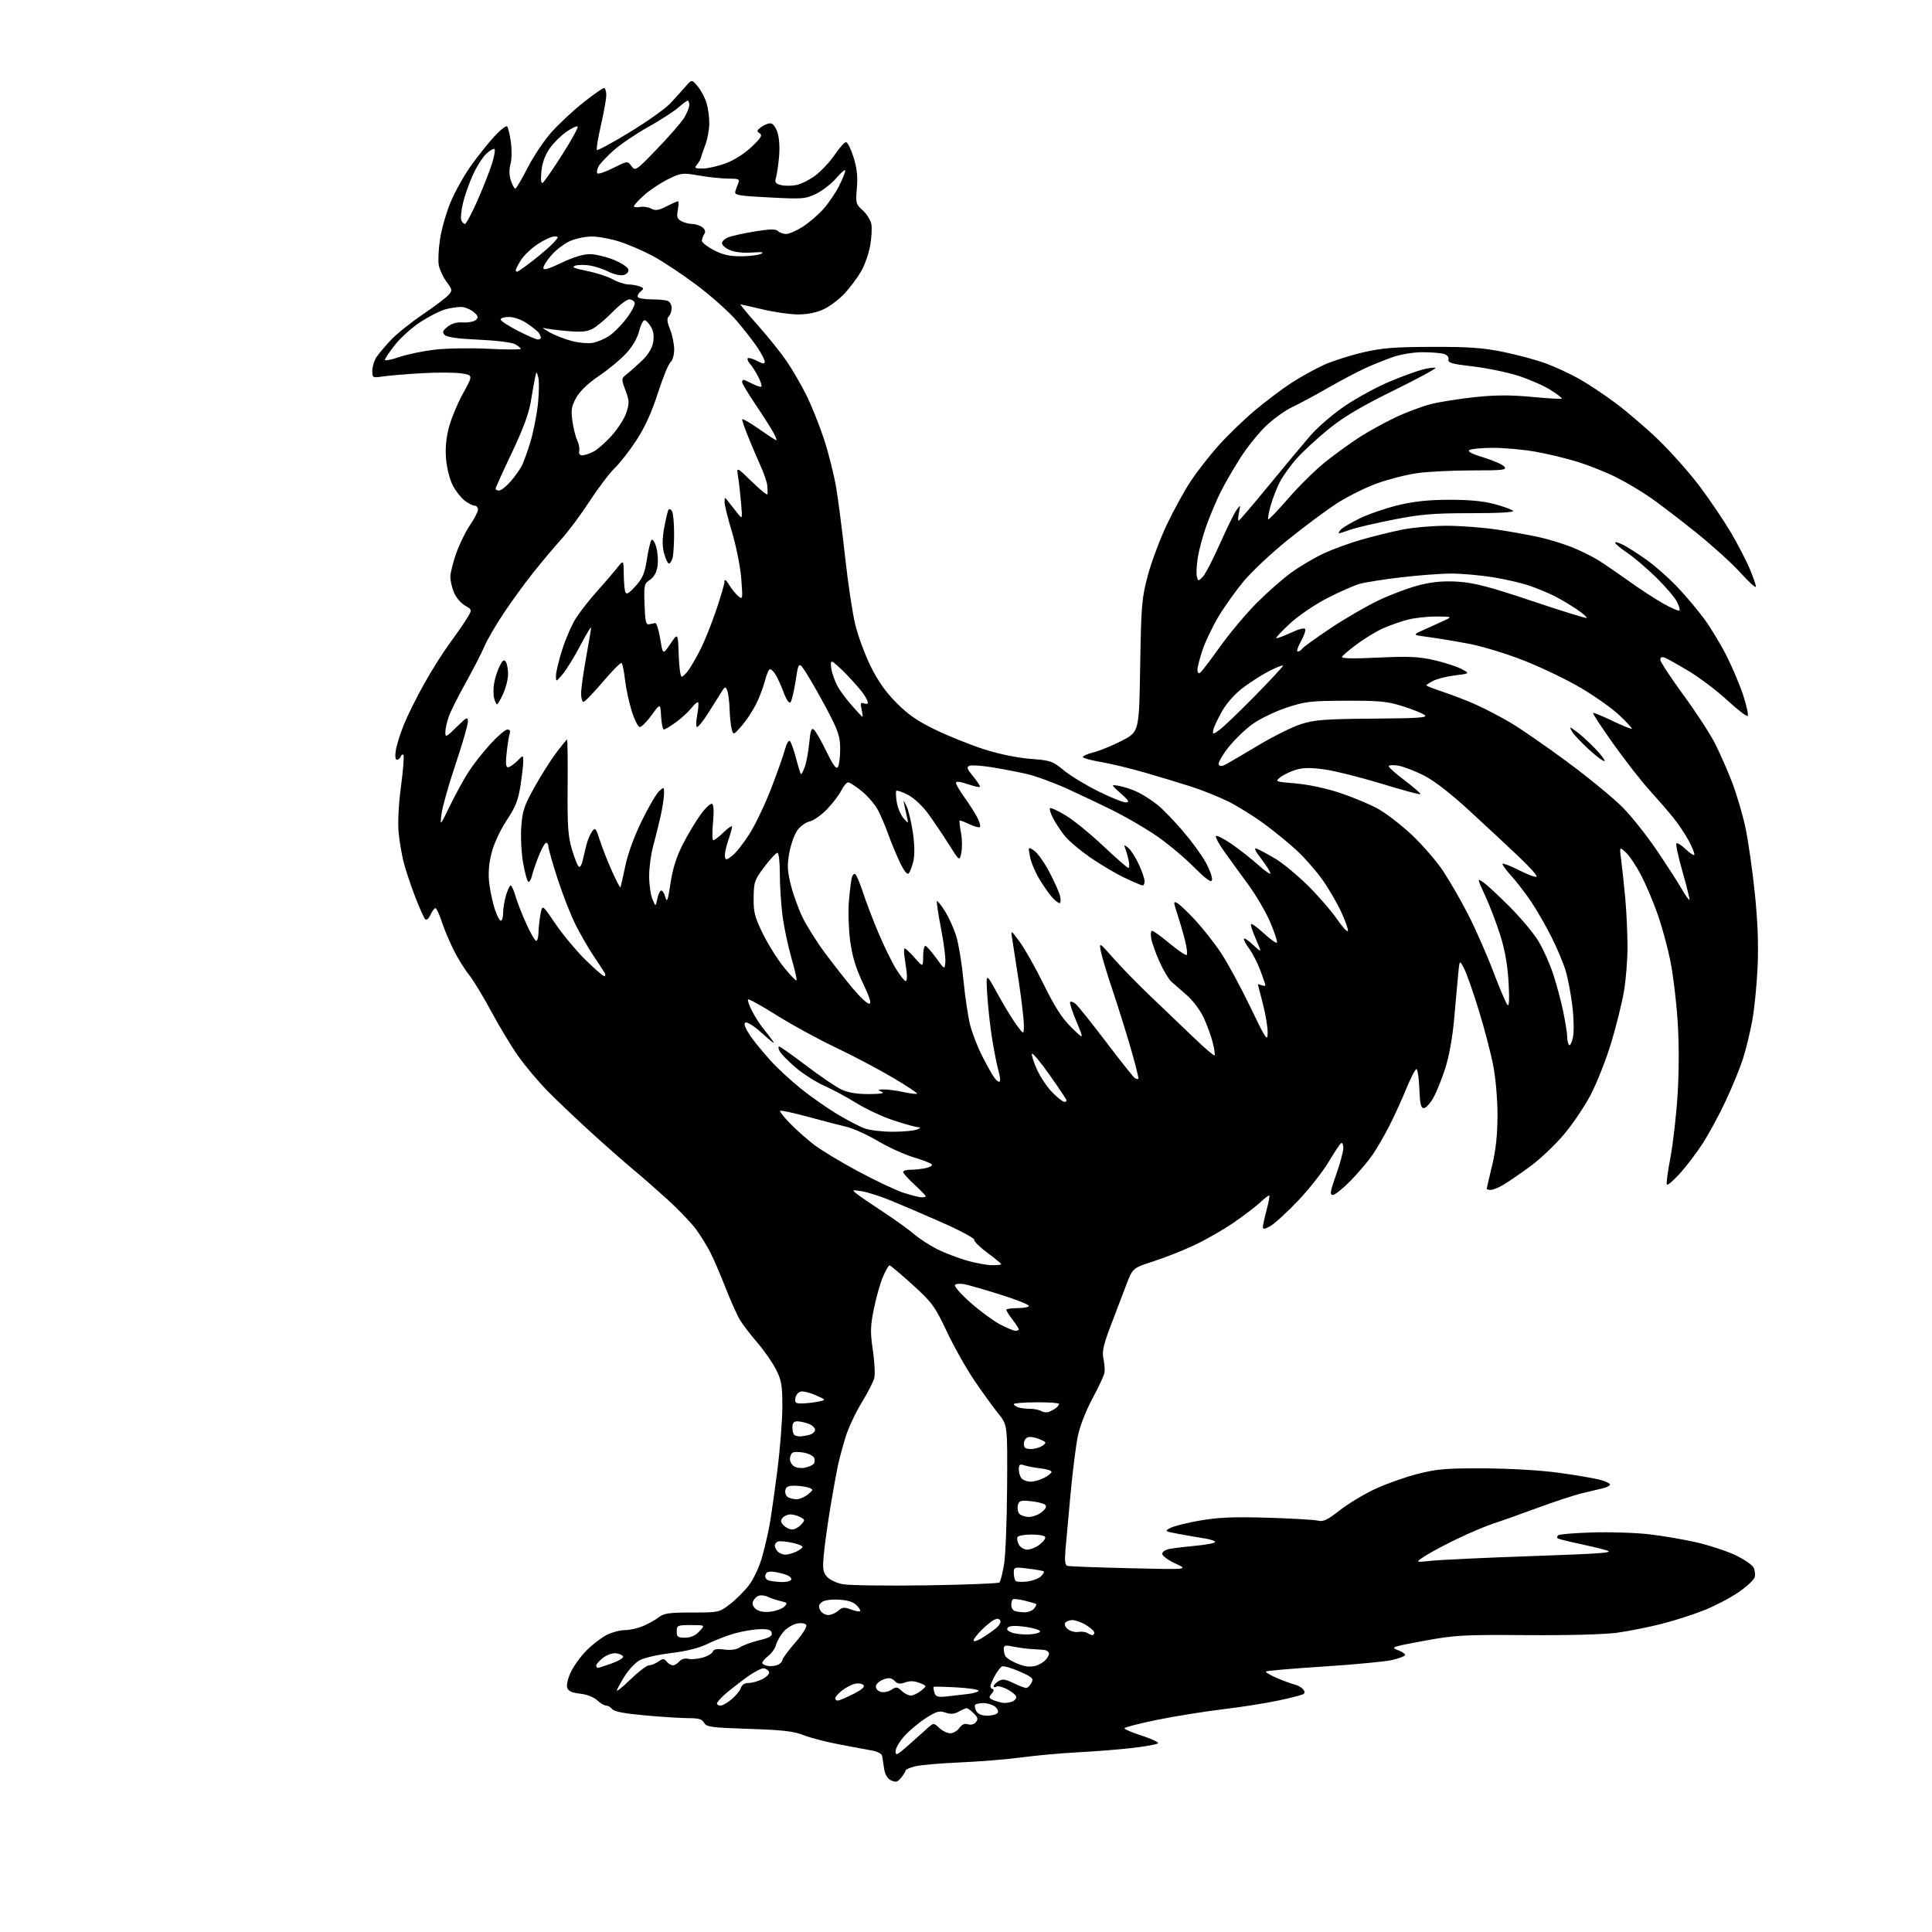 <?xml version="1.0" encoding="UTF-8" standalone="no"?>
<svg 
  version="1.1" 
  xmlns="http://www.w3.org/2000/svg" 
  xmlns:xlink="http://www.w3.org/1999/xlink" 
  xmlns:svg="http://www.w3.org/2000/svg"
  xmlns:rdf="http://www.w3.org/1999/02/22-rdf-syntax-ns#"
  xmlns:cc="http://creativecommons.org/ns#"
  xmlns:dc="http://purl.org/dc/elements/1.1/"
  viewBox="0 0 768 768"
  width="768"
  height="768"
>
<style>svg {background-color: white; }</style>"
<path stroke="none" fill="black" fill-rule="evenodd" d="M358.23,706.64C356.81,708.40 356.10,708.60 354.27,707.75C352.78,707.06 351.84,705.50 351.45,703.11C351.13,701.12 350.78,698.84 350.68,698.04C350.57,697.24 348.93,696.29 346.99,695.93C345.07,695.56 339.23,694.47 334.00,693.50C328.77,692.54 322.25,690.86 319.50,689.77C315.50,688.19 311.16,687.69 297.71,687.25C282.71,686.76 280.81,686.51 279.92,684.85C279.16,683.43 277.77,683.00 273.89,683.00C271.11,683.00 263.37,682.52 256.67,681.92C248.39,681.19 244.15,680.39 243.39,679.42C242.78,678.64 241.68,678.00 240.95,678.00C240.23,678.00 238.62,677.05 237.38,675.88C236.05,674.64 233.27,673.56 230.59,673.26C227.29,672.89 225.89,672.23 225.45,670.85C225.12,669.79 225.80,666.98 226.99,664.53C228.16,662.10 230.99,658.25 233.26,655.97C235.54,653.70 239.09,650.97 241.16,649.92C243.23,648.86 246.46,648.00 248.34,648.00C250.22,648.00 253.49,647.28 255.61,646.39C257.73,645.50 260.55,643.93 261.87,642.89C263.89,641.30 265.99,641.00 275.06,641.00C285.71,641.00 285.90,640.96 290.14,637.72C292.51,635.92 295.91,632.51 297.71,630.15C299.52,627.79 301.83,622.87 302.87,619.18C303.91,615.51 305.26,609.80 305.86,606.50C306.47,603.20 307.87,593.40 308.98,584.71C310.09,576.03 311.00,564.53 311.00,559.16C311.00,550.74 310.66,548.71 308.51,544.45C307.14,541.73 303.82,536.94 301.12,533.80C298.43,530.67 295.32,526.62 294.20,524.80C293.09,522.99 290.50,517.23 288.46,512.00C286.41,506.77 283.71,500.48 282.45,498.00C281.19,495.52 278.67,491.42 276.83,488.87C275.00,486.33 269.90,480.97 265.50,476.97C261.10,472.97 254.80,467.45 251.50,464.72C248.20,461.98 240.78,455.44 235.00,450.18C229.22,444.92 221.46,437.54 217.75,433.78C214.04,430.01 208.72,423.69 205.93,419.72C203.14,415.75 198.33,407.77 195.25,402.00C192.16,396.23 188.20,389.70 186.44,387.50C184.67,385.30 181.89,380.80 180.26,377.50C178.62,374.20 176.50,369.14 175.56,366.25C174.61,363.36 173.50,361.00 173.08,361.00C172.66,361.00 171.78,362.19 171.11,363.65C170.40,365.21 169.54,365.93 169.02,365.40C168.53,364.91 166.74,360.90 165.04,356.50C163.34,352.10 161.31,346.02 160.52,343.00C159.74,339.98 158.81,334.57 158.46,331.00C158.07,327.03 158.44,319.87 159.40,312.58C160.28,306.02 160.71,300.40 160.36,300.08C160.01,299.76 159.53,300.06 159.28,300.75C159.03,301.44 158.36,302.00 157.79,302.00C157.14,302.00 156.97,300.57 157.35,298.24C157.68,296.17 159.13,291.55 160.57,287.99C162.01,284.42 165.62,277.18 168.57,271.89C171.53,266.61 175.96,259.56 178.40,256.24C180.85,252.92 183.96,248.45 185.31,246.30C187.77,242.40 187.77,242.40 184.84,240.72C183.23,239.80 181.26,237.47 180.46,235.55C179.66,233.63 179.01,230.81 179.02,229.28C179.03,227.75 180.09,223.53 181.37,219.89C182.66,216.26 185.12,211.23 186.85,208.71C188.58,206.20 190.00,203.43 190.00,202.57C190.00,201.71 189.39,201.00 188.63,201.00C187.88,201.00 186.07,200.06 184.61,198.91C183.14,197.75 181.04,195.03 179.93,192.86C178.82,190.69 177.66,186.12 177.34,182.71C176.94,178.50 177.29,174.43 178.40,170.08C179.30,166.55 181.85,160.40 184.06,156.40C188.07,149.13 188.07,149.13 183.34,148.42C180.74,148.03 173.64,148.01 167.56,148.36C161.48,148.72 154.59,149.29 152.25,149.64C148.08,150.25 148.00,150.21 148.00,147.35C148.00,145.75 148.74,143.33 149.65,141.97C150.55,140.61 153.14,137.54 155.40,135.15C157.65,132.76 163.32,128.20 168.00,125.03C172.68,121.85 177.28,118.38 178.24,117.31C179.90,115.45 179.87,115.21 177.50,112.00C176.14,110.16 174.75,107.19 174.42,105.42C174.09,103.65 174.32,98.94 174.94,94.95C175.56,90.97 177.43,84.43 179.10,80.41C180.77,76.40 184.29,70.05 186.92,66.31C189.56,62.56 193.76,57.25 196.26,54.50C198.76,51.75 201.15,49.84 201.57,50.25C201.99,50.66 202.67,53.49 203.09,56.54C203.50,59.59 203.43,63.52 202.92,65.28C202.33,67.35 202.38,69.63 203.08,71.74C203.67,73.53 204.46,75.00 204.83,75.00C205.20,74.99 207.40,71.27 209.72,66.73C212.04,62.19 216.31,55.81 219.21,52.56C222.10,49.31 227.77,44.03 231.80,40.82C235.83,37.62 239.55,35.00 240.07,35.00C240.58,35.00 241.00,36.24 241.01,37.75C241.01,39.26 240.05,44.68 238.88,49.79C237.70,54.89 236.98,59.32 237.29,59.62C237.59,59.92 243.45,56.74 250.32,52.55C257.18,48.37 264.38,43.27 266.32,41.22C268.25,39.17 271.00,36.15 272.42,34.50C275.01,31.50 275.01,31.50 277.38,34.36C278.68,35.93 280.26,38.91 280.87,40.97C281.49,43.04 281.98,46.70 281.96,49.12C281.93,51.53 281.23,55.30 280.41,57.50C279.58,59.70 278.79,62.02 278.66,62.65C278.52,63.28 277.81,64.52 277.08,65.40C275.91,66.82 276.17,67.00 279.34,67.00C281.31,67.00 285.46,66.05 288.56,64.89C291.92,63.63 296.05,61.00 298.82,58.34C302.56,54.76 303.17,53.73 301.98,52.99C300.73,52.22 300.81,51.85 302.50,50.57C303.60,49.74 305.25,49.05 306.17,49.03C307.22,49.01 308.29,50.36 309.05,52.64C309.77,54.83 310.02,58.74 309.68,62.39C309.37,65.75 308.81,69.49 308.45,70.70C307.91,72.50 308.27,73.03 310.40,73.56C311.84,73.93 314.57,73.93 316.48,73.57C318.39,73.21 321.87,71.46 324.23,69.68C326.58,67.89 330.00,64.20 331.84,61.47C333.68,58.74 335.69,56.50 336.30,56.50C336.92,56.50 338.26,59.20 339.29,62.50C340.65,66.88 341.01,70.20 340.62,74.77C340.10,80.73 340.22,81.18 342.92,83.59C344.49,84.99 346.04,87.44 346.36,89.04C346.68,90.64 346.47,94.55 345.89,97.73C345.32,100.90 343.69,105.50 342.27,107.94C340.86,110.38 337.94,114.27 335.80,116.60C333.66,118.92 329.91,121.76 327.47,122.91C324.56,124.28 321.03,125.00 317.26,124.99C314.09,124.99 307.76,124.09 303.19,122.99C298.61,121.90 294.64,121.00 294.36,121.00C294.08,121.00 297.21,124.77 301.31,129.38C305.41,133.99 310.55,140.40 312.74,143.63C314.94,146.86 318.39,152.80 320.42,156.84C322.45,160.88 325.63,168.75 327.48,174.34C329.33,179.93 331.55,188.78 332.42,194.00C333.28,199.22 334.89,211.75 335.99,221.83C337.09,231.91 338.89,243.84 339.99,248.33C341.09,252.82 343.84,260.25 346.09,264.83C348.93,270.63 352.06,275.06 356.34,279.38C361.03,284.11 364.77,286.69 372.00,290.17C377.23,292.69 385.88,296.15 391.24,297.87C397.18,299.77 404.34,301.24 409.57,301.65C417.64,302.27 418.43,302.54 422.83,306.18C425.40,308.31 431.55,312.06 436.51,314.52C441.46,316.99 446.41,318.98 447.51,318.96C449.14,318.93 448.77,318.27 445.50,315.37C441.50,311.81 441.50,311.81 444.98,312.43C446.89,312.76 450.26,313.92 452.48,314.99C454.69,316.07 458.24,318.38 460.36,320.14C462.48,321.89 467.00,326.59 470.40,330.57C473.80,334.55 477.83,340.11 479.36,342.92C480.89,345.73 481.99,348.81 481.80,349.76C481.54,351.07 479.61,349.67 473.98,344.08C469.86,339.99 462.87,334.28 458.44,331.39C454.01,328.49 446.81,324.35 442.44,322.18C438.07,320.01 429.99,316.17 424.48,313.65C418.97,311.14 411.54,308.42 407.98,307.62C404.42,306.82 398.22,305.64 394.22,304.99C390.22,304.34 386.24,304.08 385.39,304.40C384.13,304.89 384.40,305.66 386.90,308.69C388.57,310.73 389.76,312.58 389.53,312.81C389.30,313.04 387.06,312.53 384.55,311.67C381.62,310.67 380.00,310.50 380.00,311.19C380.00,311.78 381.54,314.40 383.41,317.01C385.29,319.62 387.57,323.21 388.49,324.97C389.40,326.74 389.88,328.45 389.56,328.77C389.24,329.09 387.35,328.58 385.36,327.64C383.38,326.69 381.62,326.05 381.46,326.21C381.30,326.37 381.54,328.53 382.01,331.01C382.47,333.48 382.53,337.06 382.14,338.96C381.44,342.41 381.44,342.41 377.05,335.45C374.64,331.63 370.93,326.14 368.81,323.26C366.61,320.27 363.20,317.12 360.88,315.94C358.64,314.79 356.58,314.09 356.30,314.36C356.03,314.64 356.11,316.69 356.49,318.93C356.87,321.17 358.07,324.01 359.16,325.25C361.14,327.50 361.14,327.50 360.58,325.00C360.27,323.62 359.77,321.38 359.48,320.00C359.01,317.85 359.14,317.92 360.37,320.50C361.16,322.15 362.29,326.88 362.89,331.00C363.58,335.77 363.64,339.91 363.07,342.37C362.56,344.50 361.72,346.68 361.19,347.21C360.57,347.83 359.26,346.09 357.51,342.34C356.02,339.13 354.00,334.23 353.02,331.45C352.05,328.68 350.30,324.55 349.15,322.29C347.99,320.02 345.08,316.56 342.67,314.59C340.26,312.61 337.79,311.00 337.17,311.00C336.56,311.00 335.32,312.46 334.42,314.25C333.52,316.04 330.96,319.39 328.73,321.71C326.49,324.02 323.40,326.19 321.85,326.53C320.30,326.87 318.10,328.46 316.96,330.06C315.82,331.66 314.39,335.64 313.78,338.91C312.87,343.80 312.97,346.05 314.34,351.67C315.26,355.43 317.39,361.31 319.06,364.74C320.74,368.18 324.71,374.48 327.88,378.74C331.05,383.01 335.99,389.31 338.86,392.75C341.73,396.19 344.71,399.00 345.49,399.00C346.51,399.00 345.82,396.70 343.00,390.75C340.16,384.76 338.78,380.17 337.95,374.00C337.33,369.32 337.12,362.12 337.47,358.00C337.83,353.88 338.35,349.71 338.63,348.74C338.91,347.76 339.53,347.21 339.99,347.50C340.46,347.79 341.84,351.05 343.05,354.76C344.26,358.47 347.02,365.69 349.18,370.82C351.33,375.94 354.47,382.35 356.14,385.07C357.81,387.78 359.55,390.00 360.02,390.00C360.49,390.00 360.66,388.31 360.39,386.25C360.12,384.19 359.71,381.26 359.48,379.75C359.24,378.24 359.33,377.00 359.67,377.00C360.01,377.00 361.78,378.69 363.60,380.75C366.92,384.50 366.92,384.50 366.96,380.25C366.98,377.91 367.37,376.00 367.83,376.00C368.29,376.00 370.20,378.14 372.08,380.75C375.50,385.50 375.50,385.50 375.79,382.50C375.95,380.85 375.18,374.80 374.06,369.06C372.95,363.33 372.22,358.45 372.45,358.22C372.67,358.00 374.09,359.77 375.61,362.16C377.12,364.54 379.14,369.01 380.09,372.07C381.05,375.13 382.35,383.01 382.98,389.57C383.61,396.13 384.81,404.16 385.63,407.41C386.46,410.67 388.65,416.29 390.49,419.91C392.33,423.54 394.51,427.40 395.34,428.50C396.16,429.60 397.09,430.24 397.40,429.93C397.71,429.62 397.52,427.82 396.98,425.93C396.43,424.05 395.34,418.68 394.55,414.00C393.76,409.32 392.83,401.23 392.49,396.00C391.87,386.50 391.87,386.50 396.47,394.91C399.00,399.54 402.40,405.14 404.03,407.36C407.00,411.39 407.00,411.39 407.00,407.45C406.99,405.28 406.11,397.65 405.03,390.50C403.94,383.35 402.77,375.70 402.41,373.50C401.75,369.50 401.75,369.50 405.42,374.50C407.43,377.25 411.74,384.90 414.98,391.50C419.35,400.39 422.19,404.78 425.93,408.45C430.97,413.40 430.97,413.40 427.91,406.11C426.23,402.10 425.10,398.57 425.40,398.27C425.70,397.96 426.69,398.33 427.60,399.08C428.50,399.83 433.95,406.64 439.69,414.21C445.44,421.78 450.59,428.25 451.14,428.59C451.69,428.92 452.30,429.03 452.51,428.83C452.71,428.62 451.39,423.29 449.57,416.98C447.74,410.66 444.44,400.10 442.22,393.50C440.00,386.90 437.91,379.93 437.56,378.00C436.94,374.51 436.96,374.53 442.68,381.00C445.83,384.57 452.43,391.32 457.33,396.00C462.24,400.68 469.87,407.98 474.30,412.24C478.73,416.50 482.55,419.78 482.80,419.53C483.05,419.28 482.72,416.95 482.06,414.34C481.41,411.74 479.76,407.26 478.41,404.39C477.05,401.52 474.04,397.54 471.72,395.55C469.40,393.55 466.65,391.15 465.61,390.21C464.58,389.27 462.50,385.80 461.01,382.50C459.51,379.20 458.01,375.04 457.67,373.25C457.33,371.46 457.47,370.00 457.97,370.00C458.48,370.00 461.65,372.29 465.02,375.10C468.39,377.90 471.42,379.92 471.76,379.58C472.09,379.24 471.77,376.61 471.04,373.73C470.31,370.85 468.94,366.16 468.00,363.29C466.40,358.40 466.40,358.14 468.00,359.00C468.94,359.50 472.18,362.59 475.21,365.86C478.24,369.14 482.83,374.98 485.40,378.86C487.98,382.73 493.18,392.33 496.97,400.20C503.36,413.46 503.87,414.21 503.91,410.50C503.94,408.30 503.08,403.12 502.00,399.00C500.92,394.88 500.03,391.40 500.02,391.28C500.01,391.16 500.68,391.32 501.50,391.64C502.32,391.95 503.00,391.96 503.00,391.64C503.00,391.33 502.10,388.67 501.00,385.73C499.90,382.80 497.88,378.87 496.51,377.02C495.14,375.16 494.25,373.42 494.52,373.14C494.80,372.87 496.37,373.93 498.01,375.51C499.65,377.09 501.00,378.12 501.00,377.81C501.00,377.51 500.06,375.13 498.92,372.54C497.77,369.95 497.06,367.61 497.34,367.33C497.62,367.05 499.92,368.73 502.44,371.06C504.97,373.39 507.29,375.05 507.59,374.74C507.89,374.44 506.75,370.89 505.05,366.85C503.36,362.81 499.33,355.90 496.10,351.50C492.87,347.10 488.53,341.13 486.47,338.22C484.41,335.32 483.01,332.66 483.36,332.31C483.71,331.96 486.53,333.41 489.62,335.54C492.71,337.66 497.43,341.38 500.12,343.79C502.80,346.21 505.00,347.73 505.00,347.17C505.00,346.61 503.38,344.03 501.39,341.43C498.81,338.04 498.31,336.90 499.64,337.40C500.66,337.78 503.93,339.54 506.89,341.30C509.86,343.06 515.71,347.88 519.89,352.02C524.08,356.16 529.29,362.16 531.47,365.35C533.66,368.55 535.61,370.67 535.81,370.07C536.01,369.47 534.78,365.99 533.07,362.34C531.37,358.70 528.01,352.97 525.61,349.61C523.21,346.25 518.82,341.22 515.87,338.44C512.92,335.65 507.03,330.81 502.80,327.68C498.56,324.55 492.04,320.48 488.30,318.62C484.56,316.77 477.90,314.10 473.50,312.68C469.10,311.27 460.77,308.75 455.00,307.09C449.23,305.43 441.46,303.55 437.75,302.93C434.03,302.30 430.77,301.44 430.51,301.01C430.24,300.58 432.16,299.69 434.76,299.04C437.37,298.38 442.49,296.27 446.15,294.35C452.81,290.85 452.81,290.85 453.24,264.68C453.65,240.36 453.86,237.80 456.30,228.66C457.75,223.25 461.19,214.10 463.94,208.33C466.70,202.56 470.95,194.83 473.39,191.17C475.83,187.50 480.68,181.28 484.16,177.35C487.65,173.42 494.10,167.15 498.50,163.42C502.90,159.70 509.57,154.66 513.32,152.23C517.08,149.80 522.93,146.56 526.32,145.03C529.72,143.50 536.66,141.28 541.75,140.10C549.35,138.32 554.23,137.93 569.25,137.89C584.06,137.85 589.44,138.23 597.81,139.95C603.48,141.11 611.12,143.19 614.79,144.57C618.45,145.95 624.24,148.64 627.64,150.54C631.05,152.45 637.53,156.75 642.05,160.10C646.57,163.45 654.31,170.08 659.25,174.84C664.19,179.60 671.53,187.87 675.56,193.21C679.58,198.55 685.15,206.78 687.94,211.49C690.72,216.21 694.13,222.74 695.50,226.00C696.88,229.27 698.00,232.51 698.00,233.21C698.00,233.90 695.27,231.44 691.93,227.74C688.59,224.04 680.60,216.80 674.18,211.65C667.76,206.49 659.58,200.24 656.00,197.76C652.42,195.27 646.35,191.66 642.50,189.74C638.65,187.81 631.84,185.08 627.37,183.67C622.90,182.26 615.25,180.41 610.37,179.56C605.49,178.70 597.90,178.01 593.50,178.02C589.10,178.03 584.89,178.42 584.15,178.89C583.22,179.47 584.99,180.41 589.77,181.86C593.60,183.02 597.30,184.66 597.99,185.49C599.10,186.82 597.62,187.00 585.19,187.00C577.47,187.00 567.67,187.48 563.42,188.07C559.17,188.67 551.92,190.51 547.31,192.18C542.70,193.85 535.45,197.48 531.21,200.24C526.97,203.00 518.25,209.51 511.83,214.69C505.42,219.87 497.58,227.22 494.42,231.01C491.27,234.80 486.75,241.12 484.39,245.07C482.03,249.01 479.18,254.97 478.05,258.31C476.92,261.65 476.00,265.23 476.00,266.25C476.00,267.28 476.45,267.84 476.99,267.50C477.54,267.17 481.09,262.53 484.89,257.19C488.69,251.86 495.30,243.97 499.59,239.66C503.89,235.35 510.17,229.84 513.55,227.42C516.94,225.01 522.62,221.67 526.16,220.01C529.71,218.35 536.41,215.90 541.06,214.57C545.70,213.23 552.97,211.43 557.21,210.57C561.45,209.71 569.44,209.00 574.96,209.00C580.49,209.00 589.59,209.69 595.17,210.53C600.76,211.37 608.44,212.76 612.22,213.62C616.01,214.48 621.83,216.29 625.15,217.64C628.47,218.99 633.05,221.26 635.34,222.69C637.63,224.12 643.10,227.86 647.50,231.01C651.90,234.16 658.11,238.20 661.30,239.99C664.48,241.78 667.33,243.00 667.62,242.71C667.91,242.42 667.43,240.80 666.55,239.10C665.67,237.40 661.99,233.11 658.37,229.56C654.75,226.01 649.60,221.62 646.92,219.80C644.24,217.99 642.04,216.15 642.03,215.72C642.01,215.30 643.46,215.69 645.25,216.60C647.04,217.51 651.20,220.17 654.50,222.51C657.80,224.85 663.24,229.64 666.58,233.14C669.92,236.64 674.81,242.43 677.44,246.00C680.07,249.57 684.14,256.32 686.48,261.00C688.83,265.68 691.79,272.75 693.06,276.73C694.34,280.70 695.09,284.25 694.73,284.60C694.38,284.96 690.73,282.15 686.63,278.37C682.52,274.59 675.64,269.38 671.33,266.79C667.02,264.20 662.71,261.79 661.75,261.43C660.58,261.00 660.00,261.28 660.00,262.26C660.00,263.07 664.09,269.31 669.08,276.12C674.08,282.93 679.76,291.64 681.71,295.47C683.66,299.31 686.73,306.28 688.53,310.97C690.33,315.66 692.72,323.77 693.84,329.00C694.95,334.23 696.63,345.93 697.56,355.00C698.73,366.38 699.07,375.53 698.67,384.50C698.35,391.65 697.37,401.32 696.50,406.00C695.62,410.68 693.97,417.43 692.82,421.00C691.68,424.57 688.60,432.06 685.99,437.63C683.39,443.20 679.24,450.85 676.79,454.63C674.33,458.41 670.27,463.75 667.76,466.50C665.25,469.25 662.94,471.25 662.62,470.94C662.30,470.62 662.91,465.87 663.98,460.37C665.04,454.86 666.34,443.49 666.87,435.10C667.46,425.53 667.46,414.54 666.87,405.67C666.36,397.87 665.05,387.14 663.96,381.81C662.88,376.48 660.60,368.16 658.90,363.31C657.20,358.47 654.24,351.51 652.34,347.86C650.43,344.21 647.72,340.16 646.30,338.86C643.73,336.50 643.73,336.50 644.46,342.00C644.86,345.02 645.58,351.77 646.06,357.00C646.54,362.23 646.94,370.83 646.96,376.12C646.98,381.41 646.33,389.58 645.51,394.27C644.69,398.97 642.41,408.13 640.44,414.64C638.46,421.15 634.86,430.30 632.43,434.99C630.00,439.67 625.15,446.88 621.66,451.00C618.17,455.12 612.21,460.78 608.41,463.57C604.61,466.36 599.87,469.62 597.88,470.82C595.89,472.02 593.53,473.00 592.63,473.00C591.73,473.00 591.00,472.81 591.00,472.58C591.00,472.35 591.96,468.18 593.13,463.33C594.62,457.14 595.26,451.21 595.28,443.50C595.29,437.18 594.58,428.74 593.60,423.67C592.67,418.82 590.10,408.95 587.88,401.74C585.67,394.53 583.04,387.03 582.03,385.07C580.21,381.51 580.21,381.51 579.67,387.00C579.38,390.03 578.67,397.97 578.08,404.67C577.42,412.28 576.08,419.76 574.51,424.67C573.13,428.97 570.98,434.30 569.72,436.50C568.46,438.70 566.78,440.50 565.97,440.50C564.83,440.50 564.43,438.76 564.21,432.75C564.05,428.49 563.53,425.00 563.05,425.00C562.58,425.00 560.77,428.49 559.03,432.75C557.30,437.01 554.27,443.65 552.31,447.50C550.34,451.35 547.34,456.52 545.65,459.00C543.96,461.48 540.06,466.09 536.99,469.25C533.91,472.41 530.70,475.00 529.84,475.00C528.54,475.00 528.75,473.68 531.14,466.93C532.71,462.49 534.00,457.74 534.00,456.37C534.00,455.00 533.61,454.13 533.12,454.42C532.64,454.72 530.39,458.10 528.11,461.93C525.83,465.76 520.43,472.63 516.09,477.20C511.76,481.76 506.81,486.31 505.10,487.31C502.81,488.64 502.00,488.77 502.01,487.81C502.02,487.09 502.68,484.05 503.48,481.05C504.27,478.05 504.77,475.44 504.58,475.25C504.39,475.06 502.72,476.31 500.87,478.04C499.01,479.76 494.16,483.45 490.08,486.23C486.00,489.01 479.03,492.98 474.58,495.06C470.14,497.14 462.85,500.01 458.38,501.45C450.27,504.06 450.27,504.06 447.70,510.78C446.30,514.48 443.51,521.77 441.52,527.00C438.66,534.50 438.04,537.24 438.61,540.00C439.00,541.92 439.22,544.40 439.08,545.50C438.94,546.60 436.82,551.21 434.36,555.75C431.75,560.58 429.30,566.82 428.48,570.77C427.70,574.49 426.38,584.95 425.54,594.02C424.70,603.08 423.79,613.10 423.52,616.29C423.17,620.38 423.39,622.18 424.26,622.45C424.94,622.67 436.07,623.09 449.00,623.39C472.50,623.94 472.50,623.94 467.25,621.53C464.36,620.20 462.00,618.46 462.00,617.67C462.00,616.82 463.34,615.99 465.25,615.66C467.04,615.34 471.76,614.78 475.75,614.41C479.74,614.04 483.00,613.39 483.00,612.96C483.00,612.53 481.09,611.88 478.75,611.52C476.41,611.16 471.86,610.38 468.62,609.78C462.92,608.72 462.82,608.65 465.28,607.36C466.68,606.63 472.02,605.30 477.16,604.41C484.37,603.17 490.49,602.92 504.00,603.32C513.62,603.61 522.62,604.13 524.00,604.49C525.99,605.00 527.71,604.18 532.50,600.42C535.80,597.83 542.10,594.02 546.50,591.95C550.90,589.89 558.55,587.17 563.50,585.91C571.27,583.93 574.88,583.63 590.00,583.70C600.26,583.75 612.47,584.46 619.50,585.43C626.10,586.33 633.41,587.57 635.75,588.17C638.09,588.77 640.00,589.64 640.00,590.11C640.00,590.58 638.76,591.24 637.25,591.59C635.74,591.93 631.87,592.86 628.66,593.65C625.45,594.45 617.58,597.04 611.16,599.41C604.75,601.78 597.02,604.53 594.00,605.50C590.98,606.48 584.45,609.23 579.50,611.60C574.55,613.97 568.70,617.09 566.50,618.52C562.50,621.12 562.50,621.12 569.00,620.43C572.58,620.05 590.58,619.21 609.00,618.57C637.45,617.58 641.90,617.23 638.50,616.24C636.30,615.59 631.15,614.37 627.06,613.51C622.96,612.65 619.40,611.73 619.14,611.47C618.88,611.21 618.99,610.68 619.38,610.29C619.77,609.89 625.90,609.39 633.00,609.17C640.10,608.95 650.31,609.28 655.70,609.92C661.09,610.55 669.55,612.00 674.50,613.14C679.45,614.28 686.31,616.54 689.74,618.15C693.17,619.77 696.46,621.99 697.04,623.08C697.63,624.18 697.83,625.96 697.48,627.05C697.14,628.13 694.20,630.83 690.95,633.03C687.71,635.24 681.59,638.43 677.36,640.12C673.13,641.81 665.53,644.25 660.46,645.53C655.40,646.82 647.49,648.39 642.88,649.03C637.85,649.72 623.52,650.11 607.00,649.99C581.51,649.80 578.51,649.97 566.00,652.27C553.12,654.64 552.65,654.81 555.75,655.98C557.54,656.65 558.77,657.56 558.50,658.00C558.23,658.44 555.87,659.30 553.25,659.91C550.64,660.52 538.43,661.68 526.12,662.47C513.81,663.27 503.51,664.15 503.23,664.44C502.95,664.72 504.85,665.86 507.45,666.98C510.06,668.10 513.25,669.28 514.55,669.60C515.85,669.93 517.41,670.79 518.01,671.51C518.73,672.38 518.76,673.03 518.09,673.45C517.53,673.79 513.12,674.93 508.29,675.97C503.45,677.01 493.43,678.59 486.00,679.48C478.57,680.37 466.76,682.27 459.75,683.71C452.74,685.14 447.00,686.64 447.00,687.03C447.00,687.43 450.18,688.77 454.06,690.02C457.94,691.27 460.75,692.62 460.31,693.02C459.86,693.43 455.23,694.25 450.00,694.86C444.77,695.46 435.10,696.23 428.50,696.57C421.90,696.91 411.84,697.82 406.14,698.59C400.44,699.35 389.42,700.26 381.64,700.59C373.86,700.93 365.81,701.62 363.75,702.14C361.69,702.65 359.99,703.40 359.98,703.79C359.97,704.18 359.18,705.47 358.23,706.64zM360.75,694.07C363.36,691.77 366.76,688.73 368.31,687.32C371.12,684.76 371.12,684.76 373.37,686.88C374.61,688.05 376.59,689.00 377.76,689.00C378.93,689.00 380.55,688.06 381.35,686.90C382.35,685.48 383.45,685.01 384.77,685.43C385.92,685.79 387.21,685.45 387.93,684.59C388.90,683.42 388.73,682.73 387.07,681.07C385.93,679.93 384.66,679.02 384.25,679.04C383.84,679.05 382.40,679.68 381.07,680.42C379.29,681.40 377.87,681.50 375.81,680.78C373.40,679.94 372.26,680.27 368.05,682.97C365.33,684.71 361.51,687.91 359.55,690.07C357.60,692.24 356.00,694.96 356.00,696.13C356.00,698.01 356.55,697.77 360.75,694.07zM392.48,682.00C394.35,682.00 396.20,681.48 396.59,680.85C396.99,680.21 396.48,679.09 395.46,678.35C394.45,677.61 392.43,677.00 390.98,677.00C389.52,677.00 388.05,677.28 387.70,677.63C387.35,677.98 387.52,679.10 388.07,680.13C388.75,681.39 390.17,682.00 392.48,682.00zM286.42,678.00C287.21,678.00 289.21,676.86 290.87,675.46C292.53,674.06 294.17,672.03 294.51,670.96C294.91,669.71 296.03,669.00 297.62,669.00C298.98,669.00 301.46,668.30 303.11,667.44C304.77,666.58 305.95,665.35 305.73,664.69C305.51,664.04 304.60,663.36 303.71,663.18C302.82,663.01 299.48,664.79 296.29,667.13C293.11,669.47 289.26,672.51 287.75,673.88C286.24,675.25 285.00,676.74 285.00,677.19C285.00,677.63 285.64,678.00 286.42,678.00zM399.17,676.94C400.09,676.97 401.55,676.73 402.42,676.39C403.29,676.06 404.00,675.26 404.00,674.62C404.00,673.98 402.46,672.63 400.59,671.62C398.71,670.60 396.68,670.08 396.09,670.45C395.49,670.82 395.00,670.75 395.00,670.30C395.00,669.85 395.86,668.94 396.91,668.29C398.46,667.32 399.59,667.47 402.86,669.05C405.08,670.12 407.36,671.00 407.92,671.00C408.47,671.00 409.41,670.10 410.00,669.00C410.96,667.20 410.50,666.75 405.34,664.47C402.19,663.08 399.04,662.15 398.35,662.42C397.66,662.69 396.18,664.69 395.06,666.87C393.58,669.78 393.37,670.96 394.27,671.26C395.22,671.58 395.19,672.06 394.14,673.33C392.95,674.77 393.07,675.10 395.14,675.93C396.44,676.45 398.25,676.90 399.17,676.94zM333.03,676.00C333.60,676.00 336.36,674.84 339.15,673.42C342.70,671.62 343.93,670.53 343.19,669.79C342.62,669.22 341.06,669.02 339.74,669.35C338.41,669.68 336.13,670.90 334.66,672.05C333.20,673.20 332.00,674.56 332.00,675.07C332.00,675.58 332.46,676.00 333.03,676.00zM376.29,674.36C378.60,674.11 382.41,673.68 384.75,673.39C387.09,673.11 389.00,672.51 389.00,672.06C389.00,671.62 385.06,671.03 380.25,670.76C375.44,670.50 371.35,670.41 371.16,670.56C370.97,670.72 371.10,671.74 371.44,672.82C371.97,674.48 372.75,674.73 376.29,674.36zM362.06,674.00C363.01,674.00 364.84,673.13 366.14,672.08C368.50,670.16 368.50,670.16 365.50,668.98C363.44,668.17 361.67,668.11 359.84,668.78C357.79,669.53 356.82,669.39 355.61,668.18C354.39,666.96 353.40,666.82 351.28,667.57C349.76,668.11 348.38,669.28 348.20,670.19C348.02,671.15 348.75,672.10 349.99,672.50C351.21,672.88 353.02,672.56 354.30,671.74C356.26,670.47 356.71,670.51 358.42,672.15C359.48,673.17 361.12,674.00 362.06,674.00zM250.48,667.73C253.71,664.58 257.07,662.00 257.95,662.00C258.83,662.00 260.51,661.33 261.67,660.52C263.54,659.21 263.93,659.21 265.02,660.52C265.69,661.33 266.81,662.00 267.50,662.00C268.19,662.00 269.34,661.30 270.05,660.44C270.83,659.50 272.21,659.09 273.49,659.41C274.66,659.70 277.24,659.50 279.21,658.95C281.19,658.41 283.04,657.33 283.34,656.57C283.72,655.56 284.99,655.32 287.91,655.72C290.59,656.07 292.72,655.76 294.23,654.78C295.48,653.97 298.89,652.73 301.80,652.04C305.81,651.08 307.02,650.38 306.78,649.14C306.53,647.89 305.40,647.53 301.98,647.63C299.52,647.70 295.02,648.46 292.00,649.31C288.98,650.17 284.20,652.01 281.38,653.41C277.97,655.10 273.04,656.35 266.63,657.14C261.01,657.83 255.77,659.07 254.04,660.12C252.41,661.12 249.90,663.78 248.47,666.04C247.05,668.30 245.59,670.90 245.24,671.81C244.89,672.72 247.25,670.89 250.48,667.73zM237.62,663.00C237.95,663.00 240.43,662.22 243.12,661.26C245.81,660.31 247.86,659.07 247.68,658.51C247.50,657.96 246.23,657.37 244.87,657.20C243.47,657.03 241.21,657.83 239.70,659.03C238.21,660.19 237.00,661.56 237.00,662.07C237.00,662.58 237.28,663.00 237.62,663.00zM309.25,661.77C310.21,661.31 311.00,660.46 311.00,659.89C311.00,659.31 313.29,656.21 316.10,652.98C319.07,649.57 320.89,646.64 320.48,645.96C320.04,645.26 318.57,645.04 316.74,645.40C315.09,645.73 312.69,647.21 311.43,648.68C310.16,650.16 308.85,652.47 308.51,653.83C308.17,655.19 306.79,657.17 305.44,658.22C304.10,659.28 303.00,660.53 303.00,661.00C303.00,661.47 304.01,662.03 305.25,662.23C306.49,662.44 308.29,662.23 309.25,661.77zM411.50,662.25C412.60,661.98 414.29,661.07 415.25,660.23C416.21,659.38 417.00,658.08 417.00,657.35C417.00,656.61 415.99,655.92 414.75,655.83C413.51,655.73 411.15,655.57 409.50,655.48C407.85,655.38 404.81,654.96 402.75,654.54C399.48,653.88 399.00,654.02 399.02,655.64C399.02,656.66 399.36,657.95 399.77,658.50C400.17,659.05 401.62,660.04 403.00,660.70C404.38,661.36 406.40,662.09 407.50,662.32C408.60,662.55 410.40,662.52 411.50,662.25zM390.02,651.33C391.67,650.35 394.22,648.60 395.68,647.44C397.22,646.21 398.02,644.84 397.60,644.16C397.10,643.35 396.32,643.30 395.03,643.98C394.01,644.53 391.79,646.36 390.09,648.06C388.39,649.76 387.00,651.59 387.00,652.13C387.00,652.67 388.36,652.31 390.02,651.33zM272.33,651.00C274.58,651.00 276.41,650.19 278.00,648.50C280.35,646.00 280.35,646.00 274.67,646.00C269.29,646.00 269.00,646.13 269.00,648.50C269.00,650.67 269.44,651.00 272.33,651.00zM409.00,649.71C411.48,649.59 413.48,649.05 413.46,648.50C413.43,647.95 410.78,647.13 407.57,646.68C403.79,646.16 401.37,646.23 400.70,646.90C399.98,647.62 400.41,648.25 402.08,648.93C403.41,649.47 406.52,649.83 409.00,649.71zM434.25,649.98C434.66,649.99 435.00,649.54 435.00,648.99C435.00,648.43 433.54,647.08 431.75,645.99C429.96,644.90 427.51,644.01 426.31,644.00C425.10,644.00 423.80,644.52 423.41,645.15C423.01,645.79 423.55,646.94 424.60,647.71C425.64,648.48 427.48,648.93 428.69,648.71C429.89,648.49 431.46,648.68 432.19,649.14C432.91,649.59 433.84,649.98 434.25,649.98zM329.21,642.00C330.38,642.00 332.19,641.23 333.22,640.30C334.81,638.86 335.59,638.78 338.23,639.78C339.96,640.43 341.60,640.74 341.88,640.45C342.16,640.17 341.51,639.09 340.44,638.04C339.14,636.76 336.81,636.05 333.33,635.88C330.21,635.73 327.54,636.14 326.60,636.92C325.43,637.89 325.30,638.68 326.06,640.11C326.61,641.15 328.03,642.00 329.21,642.00zM306.39,640.65C308.53,640.38 310.96,639.47 311.79,638.63C313.15,637.28 313.00,637.05 310.41,636.48C308.81,636.13 306.52,635.37 305.32,634.79C304.12,634.21 302.42,634.01 301.54,634.34C300.67,634.68 299.67,635.70 299.31,636.62C298.92,637.66 299.40,638.83 300.59,639.72C301.82,640.64 303.88,640.98 306.39,640.65zM407.13,640.92C408.57,640.96 410.32,640.31 411.02,639.48C411.72,638.64 412.11,637.80 411.89,637.63C411.68,637.45 409.61,636.84 407.30,636.27C404.99,635.70 402.85,635.48 402.55,635.79C402.25,636.09 402.00,637.12 402.00,638.08C402.00,639.05 402.56,640.06 403.25,640.34C403.94,640.62 405.68,640.88 407.13,640.92zM368.00,630.20C383.68,629.97 396.85,629.46 397.28,629.06C397.71,628.67 398.53,625.45 399.12,621.92C399.71,618.39 400.26,604.47 400.34,590.98C400.50,566.46 400.50,566.46 396.89,561.98C394.91,559.52 390.67,553.67 387.48,549.00C384.29,544.33 379.31,535.52 376.43,529.42C371.56,519.15 370.57,517.79 362.72,510.67C358.07,506.45 353.97,503.00 353.60,503.00C353.23,503.00 352.06,505.04 350.99,507.52C349.92,510.01 348.31,515.73 347.39,520.22C345.97,527.27 345.91,529.55 346.97,536.71C347.65,541.28 347.91,546.26 347.54,547.76C347.17,549.27 344.93,553.65 342.56,557.50C340.19,561.35 337.34,567.42 336.21,571.00C335.09,574.58 333.68,579.75 333.09,582.50C332.51,585.25 331.16,592.67 330.11,599.00C329.06,605.33 327.89,613.67 327.52,617.54C326.94,623.54 327.11,624.90 328.67,626.73C329.70,627.93 332.47,629.26 335.00,629.74C337.48,630.22 352.32,630.43 368.00,630.20zM310.69,628.88C312.45,628.95 314.16,628.55 314.50,628.00C314.84,627.45 313.99,626.57 312.62,626.05C311.24,625.52 308.87,624.96 307.34,624.80C305.40,624.59 304.47,625.00 304.23,626.17C304.03,627.13 304.65,628.03 305.69,628.30C306.69,628.56 308.94,628.82 310.69,628.88zM408.39,628.67C410.53,628.39 412.97,627.45 413.83,626.60C414.68,625.75 415.18,624.87 414.94,624.65C414.70,624.43 411.91,623.94 408.75,623.55C403.15,622.87 403.00,622.92 403.00,625.26C403.00,626.58 403.34,628.01 403.75,628.43C404.16,628.84 406.25,628.95 408.39,628.67zM312.15,618.00C313.12,618.00 315.05,617.48 316.45,616.84C317.85,616.20 319.00,615.33 319.00,614.90C319.00,614.47 317.09,613.72 314.75,613.23C312.41,612.75 309.94,612.54 309.25,612.78C308.56,613.02 308.00,613.75 308.00,614.41C308.00,615.06 308.54,616.14 309.20,616.80C309.86,617.46 311.19,618.00 312.15,618.00zM408.40,616.00C409.68,616.00 411.92,615.06 413.37,613.92C414.83,612.78 415.76,611.43 415.45,610.92C415.14,610.41 412.69,610.00 410.00,610.00C407.31,610.00 404.85,610.44 404.51,610.98C404.18,611.52 404.39,612.87 404.99,613.98C405.60,615.12 407.09,616.00 408.40,616.00zM314.92,608.00C315.89,608.00 317.47,607.14 318.43,606.08C320.08,604.25 320.07,604.11 318.15,603.08C317.04,602.49 315.26,602.00 314.19,602.00C313.12,602.00 311.72,602.63 311.09,603.39C310.19,604.47 310.30,605.15 311.54,606.39C312.42,607.28 313.94,608.00 314.92,608.00zM409.01,603.00C410.53,603.00 412.84,602.13 414.14,601.07C415.69,599.81 416.16,598.82 415.50,598.19C414.95,597.67 412.40,597.02 409.83,596.75C405.74,596.32 405.10,596.52 404.62,598.33C404.33,599.47 404.57,600.98 405.16,601.70C405.76,602.41 407.49,603.00 409.01,603.00zM316.64,595.98C317.82,595.99 319.84,595.13 321.14,594.07C323.34,592.28 323.38,592.10 321.65,591.43C320.64,591.03 318.18,590.66 316.19,590.61C313.40,590.52 312.48,590.93 312.18,592.38C311.98,593.41 312.41,594.64 313.15,595.11C313.89,595.58 315.46,595.98 316.64,595.98zM409.75,589.00C411.04,589.00 413.43,588.31 415.05,587.47C416.67,586.64 418.00,585.56 418.00,585.08C418.00,584.59 416.09,583.99 413.75,583.72C411.41,583.46 408.49,582.91 407.25,582.50C405.33,581.88 405.00,582.13 405.00,584.18C405.00,585.51 405.54,587.14 406.20,587.80C406.86,588.46 408.46,589.00 409.75,589.00zM320.00,583.42C321.38,583.11 322.90,582.47 323.38,582.00C323.87,581.52 324.00,580.45 323.69,579.62C323.37,578.79 321.54,577.82 319.62,577.46C317.70,577.10 315.65,577.10 315.06,577.46C314.48,577.82 314.00,578.97 314.00,580.01C314.00,581.05 314.79,582.37 315.75,582.94C316.71,583.52 318.62,583.73 320.00,583.42zM409.81,576.00C411.35,576.00 413.43,575.40 414.43,574.67C416.12,573.44 416.03,573.26 413.14,572.06C411.43,571.35 409.35,571.03 408.52,571.35C407.68,571.68 407.00,572.85 407.00,573.97C407.00,575.53 407.65,576.00 409.81,576.00zM317.92,570.99C318.79,570.98 320.51,570.70 321.75,570.37C322.99,570.04 324.00,569.13 324.00,568.36C324.00,567.58 322.85,566.51 321.43,565.98C320.02,565.44 318.00,565.00 316.93,565.00C315.57,565.00 315.00,565.69 315.00,567.33C315.00,568.62 315.30,569.97 315.67,570.33C316.03,570.70 317.05,570.99 317.92,570.99zM416.91,561.25C417.78,560.94 419.06,560.25 419.75,559.72C420.44,559.19 421.00,558.45 421.00,558.07C421.00,557.69 416.95,557.40 412.00,557.44C407.05,557.47 403.00,557.79 403.00,558.14C403.00,558.50 403.71,559.06 404.58,559.39C405.45,559.73 407.59,560.01 409.33,560.02C411.07,560.02 413.13,560.43 413.91,560.92C414.68,561.41 416.03,561.56 416.91,561.25zM319.18,557.88C321.01,557.82 323.83,557.48 325.46,557.13C328.42,556.49 328.42,556.49 324.33,554.65C322.08,553.64 319.40,552.97 318.37,553.16C317.34,553.36 316.36,554.53 316.18,555.76C315.90,557.71 316.29,557.98 319.18,557.88zM403.65,529.00C404.39,529.00 405.00,528.74 405.00,528.43C405.00,528.12 403.88,526.39 402.50,524.59C401.12,522.79 400.00,521.02 400.00,520.66C400.00,520.30 402.02,520.00 404.50,520.00C406.98,520.00 409.00,519.59 409.00,519.10C409.00,518.60 403.94,516.60 397.75,514.65C391.56,512.70 385.08,510.83 383.35,510.49C381.61,510.16 379.92,510.31 379.60,510.84C379.27,511.37 382.06,514.51 385.79,517.82C389.52,521.12 394.77,524.99 397.44,526.42C400.11,527.84 402.91,529.00 403.65,529.00zM394.25,502.93C396.31,502.97 398.00,502.79 398.00,502.53C398.00,502.27 395.53,500.24 392.51,498.01C389.49,495.77 387.13,493.44 387.26,492.83C387.39,492.21 381.43,489.03 374.00,485.75C366.57,482.48 357.35,478.54 353.50,476.99C349.65,475.44 344.70,473.88 342.50,473.53C338.70,472.93 338.60,472.98 340.50,474.52C341.60,475.41 346.32,478.64 351.00,481.70C355.68,484.77 361.29,488.80 363.47,490.67C365.65,492.54 369.87,495.25 372.83,496.71C375.80,498.16 380.98,500.13 384.36,501.10C387.74,502.07 392.19,502.89 394.25,502.93zM366.25,475.95C367.21,475.98 368.00,475.78 368.00,475.52C368.00,475.26 365.98,473.17 363.50,470.89C361.02,468.61 359.00,466.35 359.00,465.87C359.00,465.39 360.29,465.00 361.88,465.00C363.46,465.00 366.15,464.72 367.86,464.38C369.57,464.04 370.73,463.37 370.44,462.91C370.16,462.44 366.90,461.16 363.21,460.06C359.52,458.95 353.12,456.04 349.00,453.59C344.88,451.13 339.25,448.59 336.50,447.93C333.75,447.28 326.80,445.47 321.05,443.91C315.30,442.35 310.38,441.29 310.11,441.56C309.84,441.82 311.62,444.08 314.06,446.58C316.50,449.08 320.75,452.86 323.50,454.98C326.25,457.10 334.12,461.87 341.00,465.56C347.88,469.26 355.98,473.09 359.00,474.09C362.02,475.08 365.29,475.92 366.25,475.95zM355.00,449.89C359.12,449.87 363.40,449.47 364.50,449.00C366.03,448.34 366.12,448.12 364.88,448.07C363.99,448.03 359.71,446.85 355.38,445.44C351.04,444.03 344.35,440.92 340.50,438.53C336.65,436.14 330.84,433.01 327.59,431.58C324.34,430.14 319.27,426.91 316.33,424.40C313.38,421.88 310.52,418.97 309.95,417.91C309.39,416.86 309.28,416.00 309.71,416.00C310.15,416.01 315.00,419.44 320.50,423.62C326.00,427.81 332.30,432.07 334.50,433.10C337.25,434.37 340.69,434.94 345.50,434.91C350.32,434.87 351.88,434.59 350.50,434.00C348.72,433.23 348.79,433.13 351.20,433.07C352.69,433.03 356.20,433.49 359.02,434.10C361.83,434.70 364.33,435.00 364.56,434.77C364.80,434.53 360.38,431.62 354.75,428.29C349.11,424.96 338.88,419.57 332.00,416.30C325.12,413.03 314.64,407.30 308.70,403.56C302.76,399.83 297.66,397.01 297.38,397.29C297.09,397.57 297.77,399.59 298.88,401.77C299.99,403.95 301.95,407.03 303.23,408.62C304.50,410.20 306.20,412.40 306.99,413.50C308.07,414.99 307.69,414.86 305.51,413.00C303.91,411.62 301.97,409.93 301.22,409.24C300.46,408.55 298.98,407.52 297.92,406.96C296.46,406.17 296.00,406.26 296.00,407.31C296.00,408.08 297.28,410.45 298.85,412.60C300.41,414.74 303.82,418.85 306.42,421.73C309.02,424.60 314.38,429.55 318.33,432.73C322.28,435.90 328.78,440.47 332.77,442.87C336.76,445.28 341.71,447.84 343.76,448.58C345.82,449.31 350.88,449.90 355.00,449.89zM423.03,438.00C423.56,438.00 424.00,437.76 424.00,437.46C424.00,437.16 420.98,432.62 417.28,427.37C413.58,422.12 410.40,418.31 410.20,418.90C410.00,419.49 410.94,422.38 412.29,425.32C413.64,428.27 416.39,432.32 418.40,434.34C420.42,436.35 422.50,438.00 423.03,438.00zM625.28,412.32C625.72,410.21 625.62,404.68 625.04,399.94C624.47,395.23 623.28,388.94 622.39,385.95C621.50,382.96 618.97,376.91 616.75,372.51C614.54,368.10 610.92,361.80 608.70,358.50C606.49,355.20 602.91,350.55 600.75,348.17C598.59,345.79 597.04,343.63 597.31,343.36C597.58,343.09 600.59,344.28 604.00,346.00C607.41,347.72 610.49,348.85 610.83,348.50C611.18,348.15 608.06,344.64 603.89,340.69C599.73,336.73 590.94,328.55 584.37,322.50C576.60,315.35 570.15,310.35 565.95,308.23C562.40,306.43 557.81,304.68 555.75,304.35C553.69,304.01 552.02,304.13 552.05,304.62C552.07,305.10 555.01,307.70 558.58,310.38C562.14,313.07 564.87,315.46 564.63,315.70C564.40,315.94 557.52,314.08 549.35,311.59C541.18,309.09 531.10,306.54 526.95,305.93C521.45,305.12 518.32,305.11 515.45,305.91C513.28,306.52 510.43,307.85 509.11,308.86C506.72,310.72 506.72,310.72 515.11,311.43C519.97,311.84 527.26,313.39 532.45,315.12C537.37,316.76 544.08,319.52 547.35,321.27C550.62,323.01 556.82,327.75 561.13,331.80C565.44,335.85 571.05,342.32 573.61,346.17C576.17,350.02 580.63,357.75 583.51,363.34C586.39,368.93 590.89,379.12 593.51,386.00C596.13,392.88 598.71,398.95 599.26,399.50C599.92,400.16 600.06,397.12 599.68,390.48C599.30,383.77 598.23,377.65 596.45,371.98C594.99,367.32 592.29,360.22 590.45,356.22C587.10,348.94 587.10,348.94 589.80,350.86C591.29,351.92 596.02,356.32 600.31,360.64C604.61,364.96 609.64,370.98 611.49,374.01C613.34,377.04 615.98,382.89 617.35,387.01C618.72,391.13 620.56,397.97 621.42,402.21C622.29,406.45 623.00,410.98 623.00,412.29C623.00,413.60 623.33,415.00 623.74,415.41C624.15,415.82 624.84,414.43 625.28,412.32zM316.62,389.72C316.86,389.47 315.94,385.38 314.56,380.63C313.19,375.87 311.60,368.29 311.03,363.77C310.46,359.25 310.00,351.83 310.00,347.28C310.00,342.61 309.58,339.00 309.03,339.00C308.50,339.00 306.18,341.50 303.87,344.56C299.95,349.75 299.66,350.56 299.58,356.81C299.51,362.57 300.01,364.54 303.16,371.00C305.17,375.12 308.91,381.13 311.49,384.34C314.06,387.54 316.37,389.97 316.62,389.72zM240.18,388.00C240.70,388.00 240.79,387.44 240.38,386.75C239.98,386.06 237.99,383.02 235.96,380.00C233.93,376.98 230.69,371.35 228.76,367.50C226.83,363.65 223.62,355.45 221.62,349.27C219.63,343.09 218.00,337.35 218.00,336.52C218.00,335.68 217.60,335.00 217.12,335.00C216.63,335.00 215.30,337.36 214.15,340.25C213.01,343.14 211.78,346.73 211.43,348.24C211.08,349.75 210.43,350.76 209.98,350.49C209.54,350.22 208.63,346.90 207.95,343.11C207.28,339.33 206.94,332.92 207.21,328.87C207.64,322.42 208.29,320.43 212.42,313.00C215.02,308.32 218.92,302.14 221.10,299.25C223.28,296.36 225.23,294.00 225.42,294.00C225.62,294.00 225.72,302.44 225.64,312.75C225.52,328.54 225.80,332.49 227.39,337.78C228.43,341.23 229.65,344.29 230.11,344.57C230.57,344.85 231.22,343.83 231.57,342.29C231.92,340.76 232.60,337.91 233.08,335.97C233.56,334.03 234.58,331.59 235.34,330.55C236.62,328.80 236.86,329.08 238.47,334.08C239.42,337.06 241.58,342.54 243.26,346.26C244.93,349.98 246.44,352.89 246.60,352.73C246.76,352.57 247.62,348.86 248.52,344.47C249.52,339.56 252.03,332.62 255.07,326.40C257.78,320.85 260.90,315.49 262.00,314.50C263.96,312.73 264.00,312.75 263.96,315.60C263.95,317.19 263.32,321.20 262.58,324.50C261.84,327.80 260.50,333.18 259.61,336.46C258.73,339.74 258.02,345.14 258.05,348.46C258.07,351.78 258.67,355.85 259.37,357.50C260.65,360.50 260.65,360.50 261.30,357.25C261.66,355.46 262.36,354.00 262.87,354.00C263.37,354.00 264.12,355.24 264.53,356.75C265.14,358.98 265.52,357.91 266.54,351.12C267.42,345.23 268.88,340.62 271.43,335.62C273.43,331.70 276.64,326.35 278.57,323.71C280.50,321.08 282.53,319.21 283.09,319.55C283.73,319.95 283.85,322.75 283.42,327.09C283.05,330.89 283.12,334.00 283.57,334.00C284.03,334.00 285.89,332.56 287.70,330.80C289.52,329.05 291.00,328.07 291.00,328.63C291.00,329.19 290.29,331.73 289.42,334.28C288.55,336.83 287.99,339.66 288.17,340.56C288.46,341.99 288.83,341.93 291.16,340.09C292.63,338.94 295.70,335.03 297.99,331.40C300.28,327.78 304.10,319.76 306.49,313.59C308.87,307.42 311.35,300.43 311.99,298.06C312.65,295.59 313.52,294.12 314.02,294.62C314.50,295.11 315.59,298.16 316.43,301.40C317.28,304.65 318.15,307.48 318.37,307.70C318.59,307.92 319.29,306.62 319.93,304.80C320.57,302.99 321.37,298.69 321.69,295.25C322.15,290.42 322.57,289.23 323.53,290.03C324.21,290.59 326.45,294.48 328.49,298.67C331.19,304.22 332.44,305.91 333.09,304.90C333.57,304.13 333.98,300.95 333.98,297.84C334.00,293.12 333.29,290.82 329.69,283.84C327.32,279.25 323.61,272.61 321.44,269.08C317.50,262.65 317.50,262.65 316.30,270.48C315.64,274.78 314.70,278.70 314.20,279.20C313.68,279.72 312.58,278.12 311.53,275.30C310.56,272.66 309.13,269.49 308.36,268.25C307.58,267.01 306.57,266.00 306.10,266.00C305.62,266.00 304.71,268.08 304.07,270.62C303.43,273.16 301.81,277.42 300.46,280.09C299.11,282.75 296.55,286.58 294.77,288.61C291.56,292.27 291.54,292.27 290.87,289.89C290.50,288.58 290.12,285.02 290.03,282.00C289.94,278.98 289.51,275.62 289.09,274.54C288.38,272.72 288.19,272.80 286.51,275.54C285.51,277.17 283.18,280.86 281.34,283.75C279.49,286.64 277.59,289.00 277.12,289.00C276.64,289.00 276.64,286.93 277.13,284.33C277.61,281.77 277.78,279.45 277.51,279.18C277.25,278.91 276.05,279.94 274.86,281.45C273.66,282.97 270.89,285.52 268.69,287.11C266.50,288.70 264.34,290.00 263.90,290.00C263.46,290.00 262.97,287.64 262.80,284.75C262.50,279.50 262.50,279.50 259.06,284.25C257.16,286.86 255.04,289.00 254.35,289.00C253.65,289.00 252.19,286.11 251.10,282.59C250.01,279.06 248.81,273.43 248.43,270.07C248.05,266.70 247.43,263.77 247.06,263.54C246.69,263.31 243.35,266.69 239.63,271.06C235.92,275.43 232.46,279.00 231.94,279.00C231.42,279.00 231.00,277.50 231.00,275.67C231.00,273.84 231.89,267.43 232.98,261.42C234.08,255.41 234.96,250.05 234.96,249.50C234.95,248.95 233.03,252.14 230.69,256.60C228.35,261.05 225.21,266.15 223.72,267.92C221.00,271.15 221.00,271.15 221.00,268.63C221.00,267.24 222.11,262.59 223.47,258.30C224.82,254.01 227.27,248.38 228.91,245.80C230.55,243.21 234.28,238.44 237.20,235.20C240.11,231.95 243.71,227.76 245.20,225.90C247.89,222.50 247.89,222.50 247.95,228.17C247.98,231.29 248.26,234.51 248.58,235.34C249.01,236.48 249.99,235.91 252.63,232.99C255.49,229.83 256.30,227.91 257.15,222.32C257.72,218.57 258.56,215.11 259.01,214.63C259.47,214.15 260.32,215.48 260.90,217.59C261.48,219.70 261.69,223.11 261.36,225.18C260.97,227.61 259.90,229.49 258.34,230.51C256.06,232.01 255.94,232.58 256.21,240.30C256.45,246.97 256.78,248.44 258.00,248.17C258.82,247.98 259.93,247.76 260.45,247.67C260.97,247.58 261.87,250.39 262.45,253.93C263.50,260.36 263.50,260.36 266.50,255.93C269.50,251.50 269.50,251.50 269.79,260.25C269.95,265.06 270.48,269.00 270.97,269.00C271.46,269.00 272.74,267.76 273.80,266.25C274.87,264.74 276.99,261.02 278.52,258.00C280.05,254.97 282.81,248.08 284.65,242.67C286.49,237.27 288.00,232.10 288.00,231.17C288.01,230.09 288.65,230.55 289.84,232.50C290.85,234.15 292.50,236.18 293.50,237.00C295.25,238.44 295.30,238.15 294.66,230.00C294.29,225.30 292.65,217.06 291.00,211.59C289.35,206.14 288.01,200.74 288.03,199.59C288.06,197.51 288.07,197.51 289.60,199.50C290.45,200.60 292.04,202.62 293.14,204.00C295.14,206.50 295.14,206.50 294.59,200.00C294.29,196.43 293.75,191.70 293.40,189.50C292.75,185.50 292.75,185.50 298.88,191.47C302.24,194.75 305.05,197.00 305.11,196.47C305.17,195.94 305.13,194.40 305.01,193.06C304.90,191.72 303.67,188.12 302.29,185.06C300.90,182.00 298.70,176.83 297.39,173.56C296.07,170.29 295.00,167.22 295.00,166.73C295.00,166.24 297.95,167.91 301.55,170.42C305.15,172.94 308.31,175.00 308.57,175.00C308.84,175.00 308.40,173.76 307.61,172.25C306.82,170.74 303.66,165.76 300.59,161.19C297.51,156.61 295.00,152.45 295.00,151.94C295.00,151.42 295.25,151.00 295.55,151.00C295.85,151.00 297.47,151.71 299.14,152.57C300.82,153.44 302.40,153.93 302.67,153.67C302.93,153.40 302.39,151.68 301.45,149.84C300.52,148.00 299.07,145.71 298.22,144.74C297.37,143.78 296.93,142.73 297.25,142.42C297.56,142.11 299.21,142.57 300.91,143.45C303.24,144.66 304.00,144.74 304.00,143.78C303.99,143.07 302.71,140.57 301.15,138.21C299.58,135.86 295.87,131.08 292.90,127.59C289.93,124.11 282.78,117.72 277.01,113.38C271.23,109.05 263.36,103.82 259.51,101.76C255.65,99.70 249.64,97.11 246.14,96.01C242.65,94.90 237.70,94.01 235.14,94.02C232.59,94.03 228.70,94.86 226.49,95.86C224.29,96.87 221.02,99.35 219.24,101.38C217.46,103.41 216.00,105.71 216.00,106.50C216.00,107.54 217.92,107.00 223.22,104.46C227.86,102.24 231.88,101.01 234.47,101.03C236.69,101.05 240.97,102.06 243.99,103.28C247.00,104.51 249.61,106.24 249.79,107.12C249.97,108.10 249.23,108.97 247.90,109.32C246.68,109.64 244.11,109.09 242.10,108.08C240.12,107.08 236.79,105.96 234.71,105.58C232.62,105.20 229.92,105.21 228.71,105.60C227.01,106.15 228.07,106.63 233.29,107.70C237.02,108.45 241.65,109.96 243.57,111.04C245.49,112.12 248.28,113.03 249.78,113.07C251.28,113.11 253.33,113.47 254.35,113.87C256.02,114.52 256.04,114.72 254.61,115.91C253.74,116.63 253.27,117.63 253.57,118.11C253.87,118.60 256.30,119.00 258.98,119.00C261.65,119.00 264.55,119.27 265.42,119.61C266.29,119.94 267.00,121.20 267.00,122.41C267.00,123.61 266.49,125.11 265.87,125.73C265.02,126.58 265.15,127.91 266.37,130.95C267.26,133.20 268.00,136.78 268.00,138.90C268.00,141.06 267.36,143.29 266.54,143.97C265.74,144.63 263.47,150.20 261.49,156.34C259.03,163.99 256.34,169.87 252.96,175.05C250.24,179.20 246.38,184.15 244.38,186.05C242.38,187.95 237.91,193.84 234.45,199.15C230.99,204.46 225.89,211.31 223.11,214.38C220.33,217.45 215.29,223.44 211.91,227.69C208.53,231.95 203.21,239.27 200.09,243.96C196.97,248.66 193.57,254.53 192.53,257.00C191.49,259.48 188.19,265.91 185.18,271.31C182.18,276.70 179.13,282.77 178.41,284.81C177.68,286.84 177.07,289.61 177.04,290.96C177.00,293.27 177.27,293.15 181.50,289.00C185.57,285.00 186.00,284.80 186.00,286.88C186.00,288.14 183.79,295.77 181.08,303.83C178.37,311.90 175.87,320.75 175.52,323.50C174.89,328.50 174.89,328.50 178.80,320.43C180.95,315.99 184.28,309.91 186.19,306.93C188.10,303.94 192.04,298.91 194.94,295.75C197.83,292.59 200.88,290.00 201.71,290.00C202.60,290.00 202.99,290.58 202.66,291.43C202.36,292.22 201.81,295.60 201.43,298.93C200.93,303.30 201.07,305.00 201.92,305.00C202.56,305.00 204.20,303.90 205.55,302.55C208.00,300.09 208.00,300.09 208.00,302.60C208.00,303.99 207.50,308.35 206.90,312.31C206.01,318.08 204.92,320.81 201.41,326.11C198.83,330.00 196.36,335.32 195.42,339.01C194.32,343.29 194.02,347.09 194.46,350.90C194.82,353.98 195.80,358.64 196.64,361.25C197.47,363.86 198.57,366.00 199.08,366.00C199.59,366.00 200.00,364.59 200.00,362.87C200.00,361.14 200.52,357.99 201.16,355.87C201.80,353.74 202.62,352.00 203.00,352.00C203.38,352.00 204.24,353.91 204.92,356.25C205.60,358.59 207.54,363.54 209.23,367.25C210.91,370.96 212.68,374.00 213.15,374.00C213.62,374.00 214.03,372.54 214.06,370.75C214.09,368.96 214.44,365.70 214.84,363.50C215.56,359.50 215.56,359.50 220.75,367.16C223.60,371.37 228.93,377.78 232.59,381.41C236.26,385.03 239.67,388.00 240.18,388.00zM421.19,359.00C420.73,359.00 419.42,357.99 418.28,356.75C417.15,355.51 414.86,352.25 413.19,349.50C411.53,346.75 409.83,342.71 409.43,340.53C408.69,336.55 408.69,336.55 411.10,338.15C412.42,339.02 415.13,342.84 417.13,346.62C419.13,350.40 421.05,354.74 421.40,356.25C421.75,357.76 421.66,359.00 421.19,359.00zM671.59,357.75C671.78,357.56 670.55,352.56 668.86,346.64C667.17,340.73 666.06,335.61 666.40,335.26C666.74,334.92 668.36,335.93 670.00,337.50C671.64,339.07 673.21,340.12 673.50,339.84C673.78,339.55 672.84,337.11 671.41,334.41C669.98,331.71 667.16,327.48 665.15,325.01C663.14,322.54 658.85,317.59 655.61,314.01C652.37,310.43 645.93,302.17 641.29,295.65C636.66,289.13 633.04,283.63 633.25,283.42C633.46,283.21 636.93,284.62 640.95,286.55C644.98,288.48 648.45,289.89 648.65,289.68C648.85,289.48 646.65,287.08 643.76,284.35C640.87,281.62 634.00,276.74 628.50,273.50C623.00,270.26 612.89,265.39 606.03,262.67C599.14,259.94 589.29,256.93 584.03,255.93C578.79,254.94 571.58,253.74 568.00,253.26C561.50,252.40 561.50,252.40 565.50,250.59C567.70,249.59 571.30,247.95 573.50,246.95C577.50,245.12 577.50,245.12 571.00,245.07C567.42,245.05 562.25,245.62 559.49,246.36C556.74,247.09 552.39,248.62 549.83,249.75C547.26,250.89 542.69,253.65 539.66,255.88C536.63,258.12 533.85,260.44 533.48,261.03C533.01,261.79 537.17,261.91 547.73,261.41C559.97,260.84 563.97,261.02 570.07,262.41C574.16,263.34 579.04,264.92 580.92,265.91C584.34,267.73 584.34,267.73 578.42,268.47C575.17,268.87 571.26,269.85 569.75,270.63C568.24,271.41 567.00,272.23 567.00,272.44C567.00,272.66 570.04,273.85 573.75,275.08C577.46,276.31 583.32,278.58 586.77,280.13C590.21,281.67 596.27,284.82 600.22,287.13C604.17,289.44 614.40,296.50 622.95,302.82C631.50,309.15 641.42,317.29 645.00,320.91C648.58,324.54 654.69,332.23 658.59,338.00C662.50,343.78 666.94,350.66 668.47,353.30C669.99,355.93 671.40,357.94 671.59,357.75zM454.25,352.00C453.84,352.00 450.65,350.65 447.17,349.00C443.69,347.36 437.49,343.69 433.39,340.86C429.29,338.02 424.66,334.08 423.10,332.10C421.55,330.12 419.50,327.00 418.56,325.16C417.62,323.32 417.10,321.57 417.40,321.27C417.70,320.97 420.49,322.25 423.59,324.11C426.70,325.97 433.41,331.44 438.52,336.25C443.62,341.06 448.12,345.00 448.52,345.00C448.92,345.00 449.00,343.76 448.70,342.25C448.39,340.74 447.80,338.60 447.38,337.50C446.69,335.66 446.78,335.62 448.47,337.00C449.49,337.82 451.37,340.75 452.65,343.50C453.93,346.25 454.98,349.29 454.99,350.25C455.00,351.21 454.66,352.00 454.25,352.00zM487.31,303.85C488.51,303.21 494.35,299.78 500.28,296.23C506.20,292.68 513.85,288.89 517.28,287.81C522.60,286.13 526.72,285.82 545.77,285.67C564.27,285.53 567.73,285.28 566.27,284.20C565.30,283.49 561.35,281.92 557.50,280.70C551.50,278.81 548.30,278.51 535.00,278.55C520.95,278.60 518.75,278.86 511.45,281.29C507.02,282.76 500.99,285.66 498.05,287.73C495.11,289.80 490.71,294.06 488.25,297.18C485.80,300.31 484.10,303.35 484.46,303.94C484.93,304.69 485.77,304.66 487.31,303.85zM637.81,302.52C637.50,302.83 634.70,300.75 631.59,297.91C628.48,295.06 625.44,291.83 624.85,290.72C623.78,288.72 623.80,288.72 626.63,290.77C628.21,291.91 631.50,294.89 633.94,297.40C636.38,299.91 638.12,302.21 637.81,302.52zM484.75,290.16C486.26,289.07 492.56,283.03 498.75,276.74C504.94,270.45 510.00,265.01 510.00,264.64C510.00,264.27 507.66,265.15 504.80,266.60C501.94,268.05 497.17,271.07 494.20,273.32C490.80,275.88 487.63,279.45 485.67,282.92C483.96,285.96 482.43,289.28 482.27,290.30C482.01,292.05 482.13,292.04 484.75,290.16zM342.83,284.95C343.01,284.98 342.86,283.65 342.50,282.00C341.96,279.53 342.12,279.11 343.42,279.61C344.29,279.94 345.00,279.82 345.00,279.33C345.00,278.84 344.26,277.33 343.35,275.97C342.45,274.61 339.43,271.14 336.64,268.25C333.85,265.36 331.18,263.00 330.70,263.00C330.23,263.00 330.16,264.46 330.54,266.25C330.93,268.04 331.93,270.85 332.77,272.50C333.61,274.15 336.14,277.62 338.40,280.20C340.65,282.79 342.65,284.93 342.83,284.95zM197.57,280.00C197.28,280.00 196.76,278.87 196.41,277.49C196.06,276.11 196.09,273.32 196.48,271.28C196.86,269.24 197.85,266.25 198.69,264.64C199.86,262.37 200.40,262.02 201.09,263.10C201.57,263.87 201.97,266.07 201.96,268.00C201.96,269.93 201.09,273.41 200.03,275.75C198.97,278.09 197.86,280.00 197.57,280.00zM515.88,259.00C516.43,259.00 517.17,258.54 517.52,257.97C517.87,257.40 522.94,253.73 528.79,249.81C534.63,245.89 543.49,240.77 548.46,238.43C553.43,236.10 560.77,233.41 564.77,232.45C569.98,231.21 574.30,230.87 579.96,231.26C586.19,231.69 592.38,233.32 609.07,238.93C620.73,242.85 630.47,245.86 630.71,245.63C630.95,245.39 629.20,243.86 626.82,242.23C624.44,240.61 620.50,238.26 618.05,237.01C615.60,235.77 611.10,233.89 608.05,232.84C605.00,231.79 598.45,230.27 593.50,229.47C588.55,228.67 581.12,228.01 576.99,228.00C572.87,228.00 563.87,228.67 556.99,229.49C550.12,230.30 542.70,231.47 540.50,232.09C538.30,232.70 532.51,235.25 527.63,237.76C522.61,240.35 516.20,244.70 512.85,247.80C509.60,250.81 507.11,253.45 507.32,253.66C507.54,253.87 510.14,252.92 513.10,251.54C516.52,249.96 518.64,249.44 518.87,250.13C519.07,250.73 518.26,252.97 517.06,255.11C515.86,257.25 515.32,259.00 515.88,259.00zM478.09,229.33C479.09,228.33 482.16,222.42 484.91,216.22C487.67,210.02 490.66,203.94 491.55,202.72C493.15,200.53 493.16,200.55 492.51,203.75C492.14,205.54 492.07,207.00 492.36,207.00C492.64,207.00 497.94,200.81 504.14,193.25C510.34,185.69 517.86,176.67 520.86,173.21C523.97,169.63 530.04,164.43 534.94,161.15C539.67,157.98 547.55,153.71 552.44,151.67C557.33,149.62 563.30,147.45 565.70,146.84C568.11,146.24 570.31,145.98 570.60,146.27C570.89,146.56 563.34,150.63 553.81,155.32C541.28,161.48 534.25,165.65 528.35,170.40C523.87,174.02 518.10,179.32 515.52,182.19C512.94,185.06 509.81,189.46 508.57,191.95C507.33,194.45 505.73,198.65 505.02,201.28C504.31,203.91 503.91,206.24 504.13,206.46C504.35,206.68 507.98,202.89 512.21,198.02C516.43,193.16 523.00,186.70 526.80,183.66C530.61,180.62 536.60,176.27 540.11,173.99C543.63,171.71 550.10,168.12 554.50,166.02C558.90,163.92 565.42,161.48 569.00,160.59C572.58,159.71 580.45,158.47 586.50,157.84C594.60,156.99 600.53,156.98 608.99,157.78C615.30,158.37 620.64,158.69 620.85,158.48C621.06,158.27 619.04,156.71 616.37,155.02C613.69,153.32 607.90,150.78 603.50,149.37C599.10,147.97 590.99,146.30 585.48,145.66C577.15,144.69 575.52,144.23 575.78,142.88C575.98,141.88 575.21,141.02 573.80,140.64C572.53,140.30 568.76,140.02 565.41,140.01C562.02,140.01 556.90,140.83 553.87,141.87C550.88,142.90 545.80,144.95 542.57,146.42C539.35,147.90 532.62,151.46 527.61,154.34C522.60,157.22 516.30,160.60 513.62,161.86C510.94,163.11 506.33,166.41 503.38,169.20C500.43,171.99 495.82,177.70 493.14,181.89C490.46,186.07 486.91,192.20 485.26,195.50C483.60,198.80 481.07,204.78 479.63,208.79C478.19,212.80 476.62,218.60 476.14,221.68C475.65,224.76 475.49,228.15 475.77,229.22C476.26,231.11 476.33,231.11 478.09,229.33zM265.92,224.00C265.46,224.00 264.59,222.19 264.00,219.99C263.21,217.08 263.23,214.26 264.04,209.75C264.67,206.33 265.42,203.14 265.71,202.66C266.01,202.18 266.64,202.40 267.11,203.14C267.58,203.89 267.97,207.88 267.97,212.00C267.97,216.12 267.70,220.51 267.37,221.75C267.04,222.99 266.39,224.00 265.92,224.00zM532.25,212.00C531.98,212.00 532.27,211.38 532.89,210.63C533.52,209.88 536.87,207.86 540.34,206.15C543.81,204.44 550.67,202.07 555.58,200.87C562.01,199.31 567.71,198.69 576.00,198.67C583.83,198.64 589.57,199.18 593.99,200.36C597.56,201.31 600.91,202.51 601.44,203.04C602.05,203.65 596.00,204.00 584.71,204.00C569.87,204.00 564.92,204.41 554.06,206.53C546.93,207.92 539.22,209.72 536.93,210.53C534.63,211.34 532.53,212.00 532.25,212.00zM198.40,195.00C199.16,195.00 201.18,193.42 202.88,191.49C204.57,189.55 206.60,186.74 207.38,185.24C208.16,183.73 209.74,179.35 210.90,175.50C212.05,171.65 213.38,164.90 213.84,160.50C214.30,156.10 214.36,151.38 213.97,150.00C213.26,147.50 213.26,147.50 212.72,150.00C212.42,151.38 211.66,155.65 211.03,159.50C210.23,164.39 207.94,170.57 203.44,180.03C199.90,187.47 197.00,193.88 197.00,194.28C197.00,194.67 197.63,195.00 198.40,195.00zM231.48,181.00C232.37,181.00 234.37,180.34 235.92,179.54C237.47,178.74 240.74,175.86 243.17,173.15C245.61,170.44 248.23,166.34 248.99,164.03C250.21,160.32 250.17,159.31 248.64,155.17C246.92,150.53 246.92,150.49 249.20,148.69C250.47,147.70 253.18,145.29 255.22,143.34C257.58,141.09 259.20,138.47 259.62,136.20C260.06,133.85 259.81,131.76 258.90,130.14C258.13,128.78 257.00,127.49 256.38,127.29C255.76,127.08 254.74,128.96 254.10,131.51C253.37,134.41 251.46,137.71 248.93,140.46C246.72,142.86 241.86,146.88 238.14,149.40C233.82,152.33 230.56,155.44 229.10,158.03C227.18,161.45 226.94,162.90 227.53,167.29C227.92,170.16 228.78,173.62 229.44,175.00C230.10,176.38 230.47,178.29 230.25,179.25C230.00,180.36 230.45,181.00 231.48,181.00zM158.69,141.94C161.81,140.86 168.23,139.53 172.94,138.99C177.65,138.44 187.24,138.29 194.25,138.65C201.26,139.01 207.00,139.02 207.00,138.68C207.00,138.35 205.99,137.51 204.75,136.82C203.48,136.11 197.17,135.33 190.30,135.03C182.15,134.67 177.66,134.05 176.80,133.17C175.73,132.09 175.93,131.51 177.90,129.90C179.52,128.57 181.55,128.01 184.15,128.16C186.27,128.29 188.57,127.82 189.25,127.12C190.25,126.11 190.03,125.47 188.14,123.93C186.84,122.87 184.59,122.00 183.14,122.01C181.69,122.01 178.88,122.46 176.89,123.01C174.91,123.56 170.56,125.78 167.23,127.93C163.89,130.09 159.33,134.17 157.08,137.01C154.84,139.86 153.00,142.56 153.00,143.04C153.00,143.51 155.56,143.01 158.69,141.94zM235.50,136.32C237.15,136.02 239.98,134.89 241.78,133.79C243.59,132.69 246.80,129.51 248.93,126.72C251.06,123.93 252.57,121.05 252.29,120.32C252.01,119.60 251.03,119.00 250.11,119.00C249.18,119.00 246.19,121.29 243.46,124.08C240.73,126.87 237.18,129.85 235.57,130.70C233.29,131.89 230.97,132.09 225.28,131.58C221.24,131.21 217.16,130.68 216.21,130.40C215.27,130.11 216.30,130.89 218.50,132.12C220.70,133.35 224.75,134.92 227.50,135.60C230.25,136.29 233.85,136.61 235.50,136.32zM213.75,134.95C214.44,134.98 214.99,134.66 214.98,134.25C214.98,133.84 214.64,132.99 214.23,132.38C213.83,131.76 211.75,130.07 209.61,128.63C207.33,127.08 204.33,126.00 202.36,126.00C200.51,126.00 199.00,126.44 199.00,126.99C199.00,127.53 202.04,129.53 205.75,131.44C209.46,133.34 213.06,134.92 213.75,134.95zM205.58,108.00C205.89,108.00 208.71,106.03 211.83,103.61C214.95,101.20 218.59,98.05 219.92,96.61C222.22,94.14 222.24,94.00 220.35,94.00C219.24,94.00 216.26,95.38 213.71,97.07C211.16,98.76 208.16,101.62 207.04,103.44C205.92,105.25 205.00,107.02 205.00,107.37C205.00,107.72 205.26,108.00 205.58,108.00zM294.50,101.88C297.80,101.87 301.40,101.43 302.50,100.91C303.94,100.23 302.94,100.09 298.98,100.39C295.64,100.64 292.17,100.27 290.23,99.45C288.45,98.71 287.00,97.44 287.00,96.65C287.00,95.85 288.30,94.74 289.89,94.19C291.48,93.63 296.23,92.62 300.44,91.94C306.20,91.02 308.39,90.99 309.25,91.85C309.88,92.48 311.35,93.00 312.50,93.00C313.66,93.00 316.61,91.73 319.05,90.17C321.50,88.61 325.17,85.48 327.21,83.20C329.26,80.93 332.07,76.82 333.46,74.07C334.86,71.32 336.00,68.52 336.00,67.85C336.00,67.19 334.42,68.48 332.50,70.73C330.57,72.98 326.95,75.81 324.45,77.02C320.18,79.09 319.10,79.18 305.87,78.49C293.55,77.86 291.89,77.57 292.30,76.13C292.56,75.23 293.10,73.71 293.49,72.75C294.12,71.23 293.60,71.00 289.63,71.00C287.10,71.00 281.88,70.46 278.01,69.80C271.22,68.63 270.80,68.68 265.53,71.27C262.52,72.74 258.25,75.59 256.03,77.59C253.81,79.59 252.00,81.57 252.00,81.98C252.00,82.39 253.07,82.52 254.39,82.27C255.70,82.02 257.72,82.31 258.87,82.93C260.55,83.83 261.77,83.65 264.95,82.03C267.13,80.91 269.18,80.00 269.51,80.00C269.83,80.00 269.80,81.54 269.45,83.41C268.93,86.21 269.18,87.03 270.84,87.91C271.96,88.51 273.91,89.01 275.18,89.03C276.46,89.05 278.26,89.64 279.18,90.34C280.33,91.21 280.57,92.07 279.94,93.06C279.44,93.85 279.02,95.05 279.02,95.73C279.01,96.41 281.14,98.07 283.75,99.43C287.29,101.28 290.03,101.90 294.50,101.88zM184.82,89.00C185.31,89.00 187.54,84.84 189.78,79.75C192.03,74.66 194.61,68.11 195.53,65.19C196.45,62.26 196.93,59.60 196.60,59.26C196.26,58.93 194.81,59.75 193.35,61.08C191.90,62.41 189.49,66.20 187.99,69.50C186.49,72.80 184.71,77.87 184.03,80.76C183.35,83.66 183.05,86.69 183.37,87.51C183.68,88.33 184.34,89.00 184.82,89.00zM215.74,72.66C216.31,72.31 219.80,67.27 223.50,61.46C227.20,55.65 229.96,50.63 229.63,50.30C229.31,49.97 227.26,50.93 225.10,52.43C222.93,53.93 219.93,56.93 218.43,59.10C216.65,61.67 215.53,64.81 215.21,68.16C214.89,71.52 215.07,73.07 215.74,72.66zM243.69,66.82C249.43,63.92 249.43,63.92 251.02,66.02C252.57,68.08 252.77,67.95 261.28,59.11C266.06,54.16 270.87,48.62 271.98,46.80C273.09,44.99 273.99,42.71 274.00,41.75C274.00,40.79 273.72,40.00 273.38,40.00C273.04,40.00 271.33,41.26 269.58,42.80C267.82,44.34 262.41,47.83 257.54,50.55C252.67,53.27 246.50,57.47 243.82,59.87C241.14,62.27 238.49,65.09 237.93,66.14C237.37,67.18 237.14,68.42 237.43,68.88C237.71,69.34 240.53,68.41 243.69,66.82z" />

</svg>